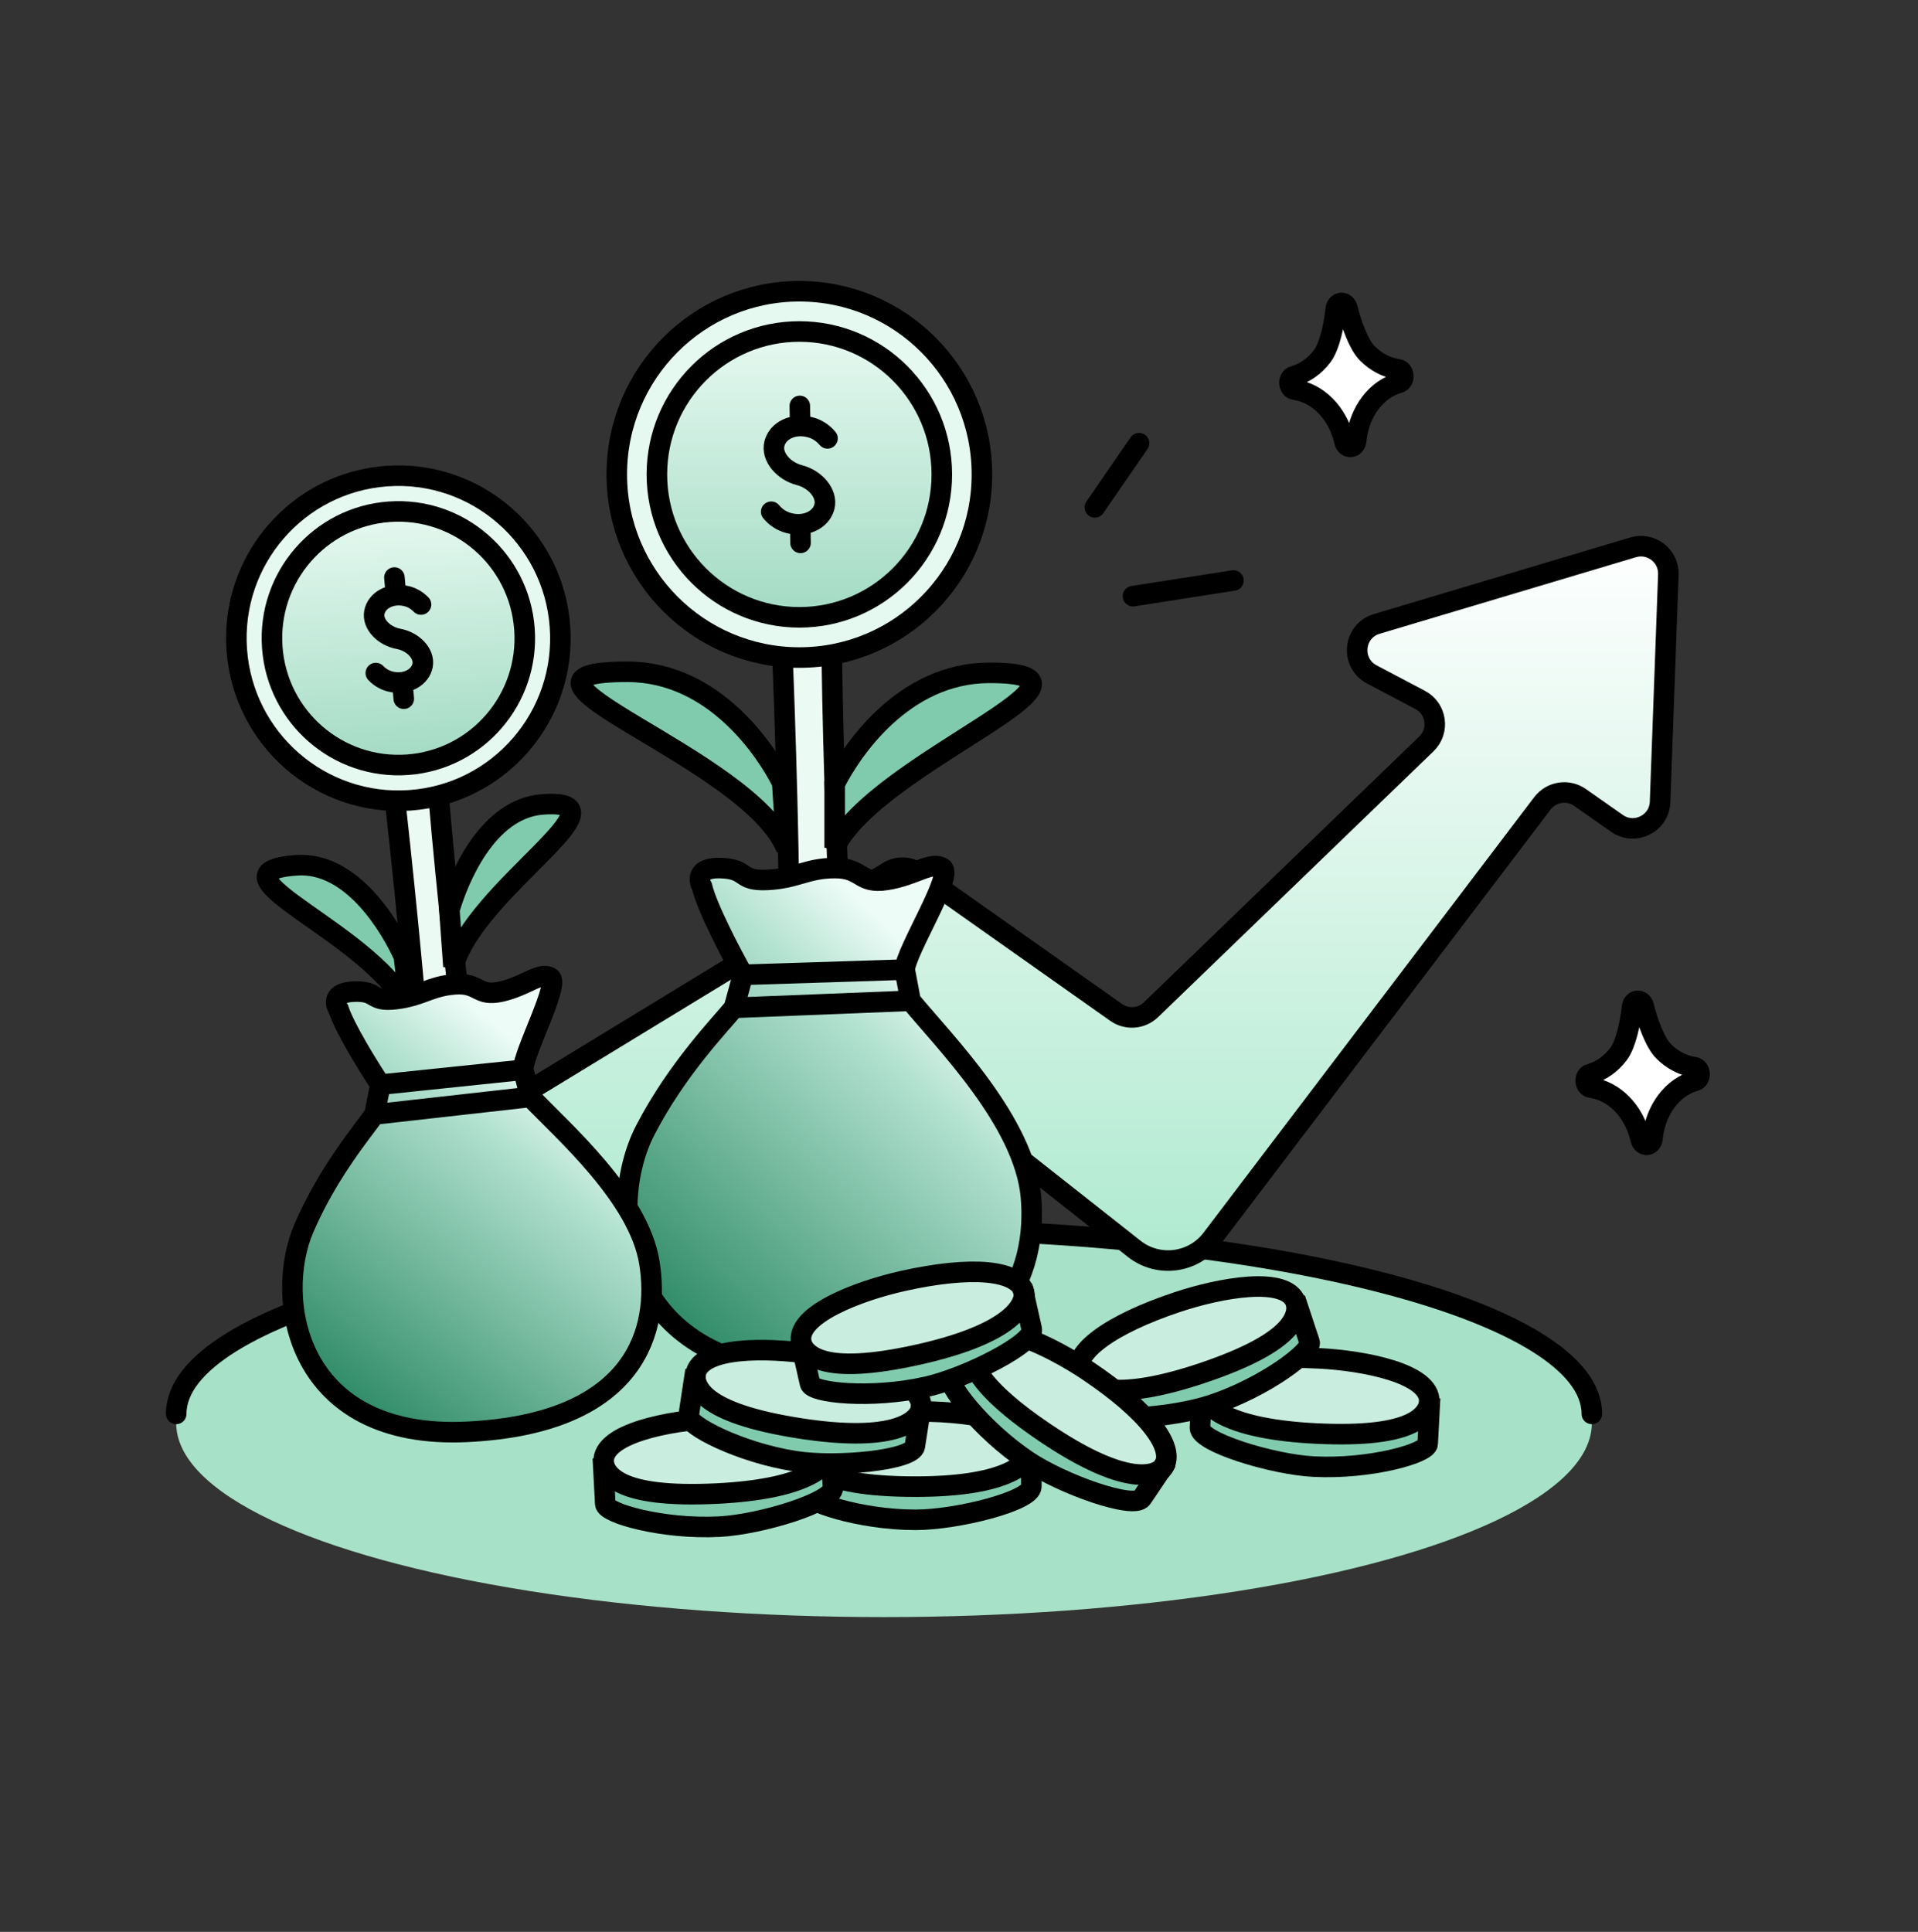 <svg width="140" height="141" viewBox="0 0 140 141" fill="none" xmlns="http://www.w3.org/2000/svg">
<rect x="0" y="0" width="140" height="141" fill="#333333" stroke="none"/>
<ellipse cx="64.527" cy="103.866" rx="51.666" ry="14.159" fill="#A7E1C8"/>
<path d="M116.193 103.193C116.193 95.746 93.061 89.709 64.527 89.709C35.993 89.709 12.861 95.746 12.861 103.193" stroke="black" stroke-width="1.5" stroke-linecap="round"/>
<path d="M116.125 79.379C115.659 79.314 115.607 78.519 116.06 78.393C116.862 78.169 117.585 77.661 118.136 76.934C118.687 76.207 118.997 74.625 119.11 73.642L119.127 73.487C119.191 72.935 119.837 72.888 119.978 73.428L120.022 73.602C120.269 74.557 120.787 76.08 121.429 76.723C122.071 77.367 122.852 77.773 123.674 77.89C124.143 77.954 124.195 78.754 123.74 78.882C122.94 79.105 122.218 79.61 121.666 80.332C121.113 81.054 120.755 81.961 120.635 82.94L120.613 83.12C120.545 83.672 119.899 83.712 119.763 83.171L119.727 83.02C119.486 82.06 119.015 81.201 118.373 80.553C117.731 79.904 116.948 79.496 116.122 79.38L116.125 79.379Z" fill="white" stroke="black" stroke-width="1.5" stroke-linecap="round" stroke-linejoin="round"/>
<path d="M94.5 28.442C94.034 28.376 93.982 27.582 94.435 27.456C95.237 27.232 95.96 26.724 96.51 25.997C97.061 25.27 97.372 23.687 97.484 22.704L97.502 22.55C97.565 21.998 98.212 21.951 98.352 22.491L98.397 22.665C98.643 23.62 99.161 25.142 99.803 25.786C100.445 26.43 101.226 26.836 102.049 26.953C102.517 27.017 102.57 27.816 102.114 27.944C101.314 28.168 100.593 28.672 100.04 29.394C99.488 30.116 99.129 31.024 99.01 32.002L98.987 32.183C98.92 32.735 98.273 32.774 98.138 32.234L98.102 32.083C97.861 31.123 97.389 30.264 96.748 29.615C96.106 28.967 95.322 28.558 94.497 28.442L94.5 28.442Z" fill="white" stroke="black" stroke-width="1.5" stroke-linecap="round" stroke-linejoin="round"/>
<path d="M83.142 32.346L79.915 37.031" stroke="black" stroke-width="1.5" stroke-linecap="round"/>
<path d="M90.034 42.367L82.699 43.512" stroke="black" stroke-width="1.5" stroke-linecap="round"/>
<path d="M64.837 63.622L31.678 83.831C30.538 84.526 30.386 86.122 31.375 87.02L42.721 97.312C43.436 97.96 44.512 98.006 45.279 97.421L67.144 80.726C67.869 80.172 68.878 80.18 69.596 80.745L82.786 91.144C84.543 92.529 87.095 92.203 88.448 90.421L112.587 58.63C113.238 57.774 114.448 57.585 115.329 58.203L118.027 60.095C119.326 61.006 121.117 60.115 121.174 58.531L121.778 41.936C121.827 40.568 120.518 39.555 119.206 39.947L100.493 45.537C98.777 46.05 98.548 48.386 100.132 49.222L103.661 51.086C104.865 51.721 105.096 53.348 104.116 54.293L84.011 73.697C83.32 74.364 82.253 74.445 81.468 73.891L67.031 63.696C66.38 63.236 65.518 63.207 64.837 63.622Z" fill="url(#paint0_linear_359_9542)" stroke="black" stroke-width="1.5" stroke-linejoin="round"/>
<path d="M56.763 81.677C58.316 80.267 57.41 53.049 56.763 39.617H60.974C60.191 42.796 61.301 68.982 61.954 81.677H56.763Z" fill="#EBFAF3" stroke="black" stroke-width="1.5" stroke-linecap="round" stroke-linejoin="round"/>
<ellipse cx="58.347" cy="34.624" rx="13.326" ry="13.367" fill="#E6F9F0" stroke="black" stroke-width="1.5"/>
<ellipse cx="58.347" cy="34.625" rx="10.399" ry="10.431" fill="url(#paint1_linear_359_9542)" stroke="black" stroke-width="1.5"/>
<path d="M56.291 37.35C56.627 37.764 57.089 38.056 57.606 38.184C58.774 38.487 59.924 37.954 60.175 36.993C60.425 36.031 59.52 34.983 58.352 34.679C57.184 34.375 56.279 33.327 56.53 32.365C56.78 31.404 57.929 30.871 59.098 31.175C59.603 31.296 60.059 31.584 60.402 31.995M58.409 38.269L58.433 39.621M58.38 29.627L58.409 31.09" stroke="black" stroke-width="1.5" stroke-linecap="round" stroke-linejoin="round"/>
<path d="M45.801 49.031C52.147 49.033 55.947 54.835 57.099 57.139L57.404 61.941C54.699 55.26 34.505 49.028 45.801 49.031Z" fill="#80CBAE" stroke="black" stroke-width="1.5"/>
<path d="M72.223 49.107C65.877 49.108 62.078 54.911 60.926 57.215V61.867C63.941 55.623 82.534 49.106 72.223 49.107Z" fill="#80CBAE" stroke="black" stroke-width="1.5"/>
<path d="M51.245 64.72C50.979 64.248 50.867 63.313 52.556 63.356C54.667 63.409 53.855 64.328 56.021 64.22C58.186 64.111 58.89 63.356 60.947 63.356C63.004 63.356 62.679 64.544 64.736 64.22C66.793 63.895 67.984 62.816 68.796 63.356C69.608 63.895 66.144 69.361 66.036 70.769L66.469 73.042C68.959 76.063 74.769 81.879 75.252 87.352C75.727 92.738 73.394 100.466 59.296 100.138C45.197 99.811 44.191 88.115 47.1 82.486C49.407 78.022 52.582 74.772 53.574 73.557L54.234 71.147C53.397 69.66 51.626 66.291 51.245 64.72Z" fill="url(#paint2_linear_359_9542)"/>
<path d="M66.036 70.769C66.144 69.361 69.608 63.895 68.796 63.356C67.984 62.816 66.793 63.895 64.736 64.22C62.679 64.544 63.004 63.356 60.947 63.356C58.89 63.356 58.186 64.111 56.021 64.22C53.855 64.328 54.667 63.409 52.556 63.356C50.867 63.313 50.979 64.248 51.245 64.72C51.626 66.291 53.397 69.66 54.234 71.147M66.036 70.769L54.234 71.147M66.036 70.769L66.469 73.042M54.234 71.147L53.574 73.557M66.469 73.042C68.959 76.063 74.769 81.879 75.252 87.352C75.727 92.738 73.394 100.466 59.296 100.138C45.197 99.811 44.191 88.115 47.1 82.486C49.407 78.022 52.582 74.772 53.574 73.557M66.469 73.042L53.574 73.557" stroke="black" stroke-width="1.5"/>
<path d="M30.676 88.328C31.961 86.981 29.423 62.949 27.994 51.101L31.722 50.832C31.231 53.696 33.883 76.802 35.27 87.997L30.676 88.328Z" fill="#EBFAF3" stroke="black" stroke-width="1.5" stroke-linecap="round" stroke-linejoin="round"/>
<ellipse cx="29.078" cy="46.58" rx="11.826" ry="11.862" transform="rotate(-4.12 29.078 46.58)" fill="#E6F9F0" stroke="black" stroke-width="1.5"/>
<ellipse cx="29.078" cy="46.583" rx="9.228" ry="9.256" transform="rotate(-4.12 29.078 46.583)" fill="url(#paint3_linear_359_9542)" stroke="black" stroke-width="1.5"/>
<path d="M27.432 49.122C27.756 49.467 28.183 49.697 28.649 49.776C29.703 49.971 30.686 49.425 30.847 48.559C31.007 47.692 30.14 46.821 29.086 46.627C28.033 46.432 27.165 45.562 27.326 44.695C27.486 43.829 28.469 43.284 29.523 43.478C29.977 43.553 30.399 43.778 30.73 44.121M29.365 49.801L29.473 50.996M28.789 42.153L28.907 43.447" stroke="black" stroke-width="1.5" stroke-linecap="round" stroke-linejoin="round"/>
<path d="M21.643 63.154C25.755 62.859 28.587 67.817 29.48 69.803L29.984 74.039C27.805 68.252 14.323 63.678 21.643 63.154Z" fill="#80CBAE" stroke="black" stroke-width="1.5"/>
<path d="M39.615 58.708C35.497 59.005 33.402 64.319 32.801 66.412L33.097 70.529C34.656 64.862 46.306 58.225 39.615 58.708Z" fill="#80CBAE" stroke="black" stroke-width="1.5"/>
<path d="M24.712 73.667C24.445 73.266 24.287 72.446 25.785 72.376C27.657 72.289 26.997 73.154 28.906 72.92C30.816 72.686 31.39 71.972 33.211 71.841C35.032 71.71 34.82 72.783 36.62 72.364C38.42 71.945 39.406 70.915 40.159 71.341C40.912 71.766 38.194 76.825 38.188 78.078L38.716 80.062C41.113 82.578 46.626 87.354 47.402 92.168C48.166 96.905 46.594 103.894 34.095 104.503C21.596 105.111 19.959 94.824 22.175 89.656C23.932 85.557 26.535 82.479 27.336 81.34L27.767 79.165C26.93 77.902 25.148 75.034 24.712 73.667Z" fill="url(#paint4_linear_359_9542)"/>
<path d="M38.188 78.078C38.194 76.825 40.912 71.766 40.159 71.341C39.406 70.915 38.42 71.945 36.62 72.364C34.82 72.783 35.032 71.71 33.211 71.841C31.39 71.972 30.816 72.686 28.906 72.92C26.997 73.154 27.657 72.289 25.785 72.376C24.287 72.446 24.445 73.266 24.712 73.667C25.148 75.034 26.93 77.902 27.767 79.165M38.188 78.078L27.767 79.165M38.188 78.078L38.716 80.062M27.767 79.165L27.336 81.34M38.716 80.062C41.113 82.578 46.626 87.354 47.402 92.168C48.166 96.905 46.594 103.894 34.095 104.503C21.596 105.111 19.959 94.824 22.175 89.656C23.932 85.557 26.535 82.479 27.336 81.34M38.716 80.062L27.336 81.34" stroke="black" stroke-width="1.5"/>
<path d="M96.272 99.139C99.569 99.305 104.428 100.241 104.324 102.314C104.151 105.768 96.489 105.038 95.977 105.012C95.465 104.986 87.53 104.589 87.686 101.48C87.772 99.752 91.152 98.883 96.272 99.139Z" fill="#C9EDDE" stroke="black" stroke-width="1.5"/>
<path d="M104.209 105.38C104.236 104.827 104.334 103.07 104.386 102.033C104.325 103.199 103.407 104.993 96.035 104.624C89.712 104.307 87.909 102.688 87.718 101.588L87.743 101.092C87.699 101.237 87.687 101.406 87.718 101.588L87.587 104.201C87.535 105.237 92.842 106.888 95.913 107.042C100.009 107.247 104.174 106.071 104.209 105.38Z" fill="#80CBAE" stroke="black" stroke-width="1.5"/>
<path d="M85.923 95.037C89.055 93.991 93.921 93.094 94.579 95.063C95.675 98.344 88.273 100.452 87.787 100.615C87.3 100.777 79.765 103.295 78.778 100.342C78.23 98.702 81.061 96.662 85.923 95.037Z" fill="#C9EDDE" stroke="black" stroke-width="1.5"/>
<path d="M95.588 97.961C95.412 97.436 94.863 95.763 94.534 94.779C94.902 95.887 94.7 97.892 87.699 100.232C81.695 102.238 79.426 101.386 78.848 100.431L78.691 99.96C78.703 100.111 78.752 100.273 78.848 100.431L79.677 102.912C80.006 103.896 85.549 103.503 88.466 102.528C92.356 101.229 95.807 98.617 95.588 97.961Z" fill="#80CBAE" stroke="black" stroke-width="1.5"/>
<path d="M66.859 103.011C63.557 103.011 58.657 103.703 58.657 105.779C58.657 109.238 66.346 108.892 66.859 108.892C67.371 108.892 75.316 108.892 75.316 105.779C75.316 104.049 71.984 103.011 66.859 103.011Z" fill="#C9EDDE" stroke="black" stroke-width="1.5"/>
<path d="M58.619 108.849C58.619 108.295 58.61 106.535 58.61 105.497C58.612 106.665 59.439 108.503 66.821 108.503C73.151 108.503 75.033 106.976 75.279 105.887V105.39C75.315 105.538 75.319 105.706 75.279 105.887V108.503C75.279 109.541 69.896 110.924 66.821 110.924C62.72 110.924 58.619 109.541 58.619 108.849Z" fill="#80CBAE" stroke="black" stroke-width="1.5"/>
<path d="M52.117 103.522C48.819 103.687 43.96 104.624 44.064 106.696C44.237 110.151 51.899 109.421 52.411 109.395C52.923 109.369 60.858 108.972 60.703 105.863C60.616 104.135 57.236 103.266 52.117 103.522Z" fill="#C9EDDE" stroke="black" stroke-width="1.5"/>
<path d="M44.18 109.763C44.152 109.21 44.055 107.452 44.003 106.416C44.063 107.582 44.982 109.376 52.354 109.007C58.677 108.69 60.479 107.071 60.67 105.971L60.645 105.474C60.689 105.62 60.702 105.788 60.67 105.971L60.801 108.583C60.853 109.62 55.547 111.271 52.475 111.425C48.379 111.63 44.214 110.454 44.18 109.763Z" fill="#80CBAE" stroke="black" stroke-width="1.5"/>
<path d="M59.299 98.836C56.036 98.331 51.088 98.264 50.77 100.315C50.24 103.733 57.892 104.568 58.398 104.647C58.905 104.725 66.756 105.942 67.233 102.866C67.498 101.157 64.364 99.621 59.299 98.836Z" fill="#C9EDDE" stroke="black" stroke-width="1.5"/>
<path d="M50.262 103.341C50.347 102.794 50.608 101.053 50.766 100.027C50.59 101.182 51.126 103.124 58.42 104.255C64.676 105.224 66.769 104.004 67.179 102.965L67.255 102.473C67.268 102.625 67.247 102.792 67.179 102.965L66.778 105.55C66.619 106.575 61.089 107.118 58.049 106.647C53.997 106.019 50.156 104.024 50.262 103.341Z" fill="#80CBAE" stroke="black" stroke-width="1.5"/>
<path d="M79.438 100.072C76.699 98.229 72.247 96.068 71.089 97.79C69.158 100.66 75.731 104.665 76.156 104.951C76.582 105.237 83.174 109.672 84.912 107.089C85.877 105.654 83.692 102.933 79.438 100.072Z" fill="#C9EDDE" stroke="black" stroke-width="1.5"/>
<path d="M69.344 100.319C69.653 99.86 70.628 98.394 71.207 97.533C70.557 98.503 70.218 100.49 76.342 104.61C81.595 108.143 84.008 107.927 84.82 107.16L85.098 106.748C85.046 106.891 84.955 107.033 84.82 107.16L83.36 109.331C82.781 110.192 77.543 108.335 74.991 106.619C71.588 104.33 68.958 100.893 69.344 100.319Z" fill="#80CBAE" stroke="black" stroke-width="1.5"/>
<path d="M65.895 93.494C62.673 94.215 58.042 95.959 58.495 97.984C59.25 101.36 66.678 99.344 67.178 99.233C67.678 99.121 75.433 97.387 74.753 94.349C74.376 92.662 70.898 92.376 65.895 93.494Z" fill="#C9EDDE" stroke="black" stroke-width="1.5"/>
<path d="M59.127 100.985C59.007 100.445 58.614 98.729 58.387 97.717C58.644 98.856 59.852 100.469 67.056 98.859C73.234 97.477 74.737 95.577 74.739 94.46L74.631 93.975C74.699 94.112 74.74 94.275 74.739 94.46L75.31 97.013C75.536 98.026 70.586 100.55 67.584 101.221C63.582 102.116 59.278 101.661 59.127 100.985Z" fill="#80CBAE" stroke="black" stroke-width="1.5"/>
<defs>
<linearGradient id="paint0_linear_359_9542" x1="75.637" y1="98.431" x2="75.637" y2="39.149" gradientUnits="userSpaceOnUse">
<stop stop-color="#A5E7CA"/>
<stop offset="1" stop-color="white"/>
</linearGradient>
<linearGradient id="paint1_linear_359_9542" x1="58.347" y1="24.195" x2="58.347" y2="55.5" gradientUnits="userSpaceOnUse">
<stop stop-color="#E6F9F0"/>
<stop offset="1" stop-color="#80CBAE"/>
</linearGradient>
<linearGradient id="paint2_linear_359_9542" x1="75.308" y1="77.268" x2="51.234" y2="103.035" gradientUnits="userSpaceOnUse">
<stop stop-color="#EEFCF7"/>
<stop offset="0.205" stop-color="#B1E1CF"/>
<stop offset="1" stop-color="#1D7F59"/>
</linearGradient>
<linearGradient id="paint3_linear_359_9542" x1="29.078" y1="37.327" x2="29.078" y2="65.107" gradientUnits="userSpaceOnUse">
<stop stop-color="#E6F9F0"/>
<stop offset="1" stop-color="#80CBAE"/>
</linearGradient>
<linearGradient id="paint4_linear_359_9542" x1="46.809" y1="83.239" x2="27.144" y2="107.58" gradientUnits="userSpaceOnUse">
<stop stop-color="#EEFCF7"/>
<stop offset="0.205" stop-color="#B1E1CF"/>
<stop offset="1" stop-color="#1D7F59"/>
</linearGradient>
</defs>
</svg>
